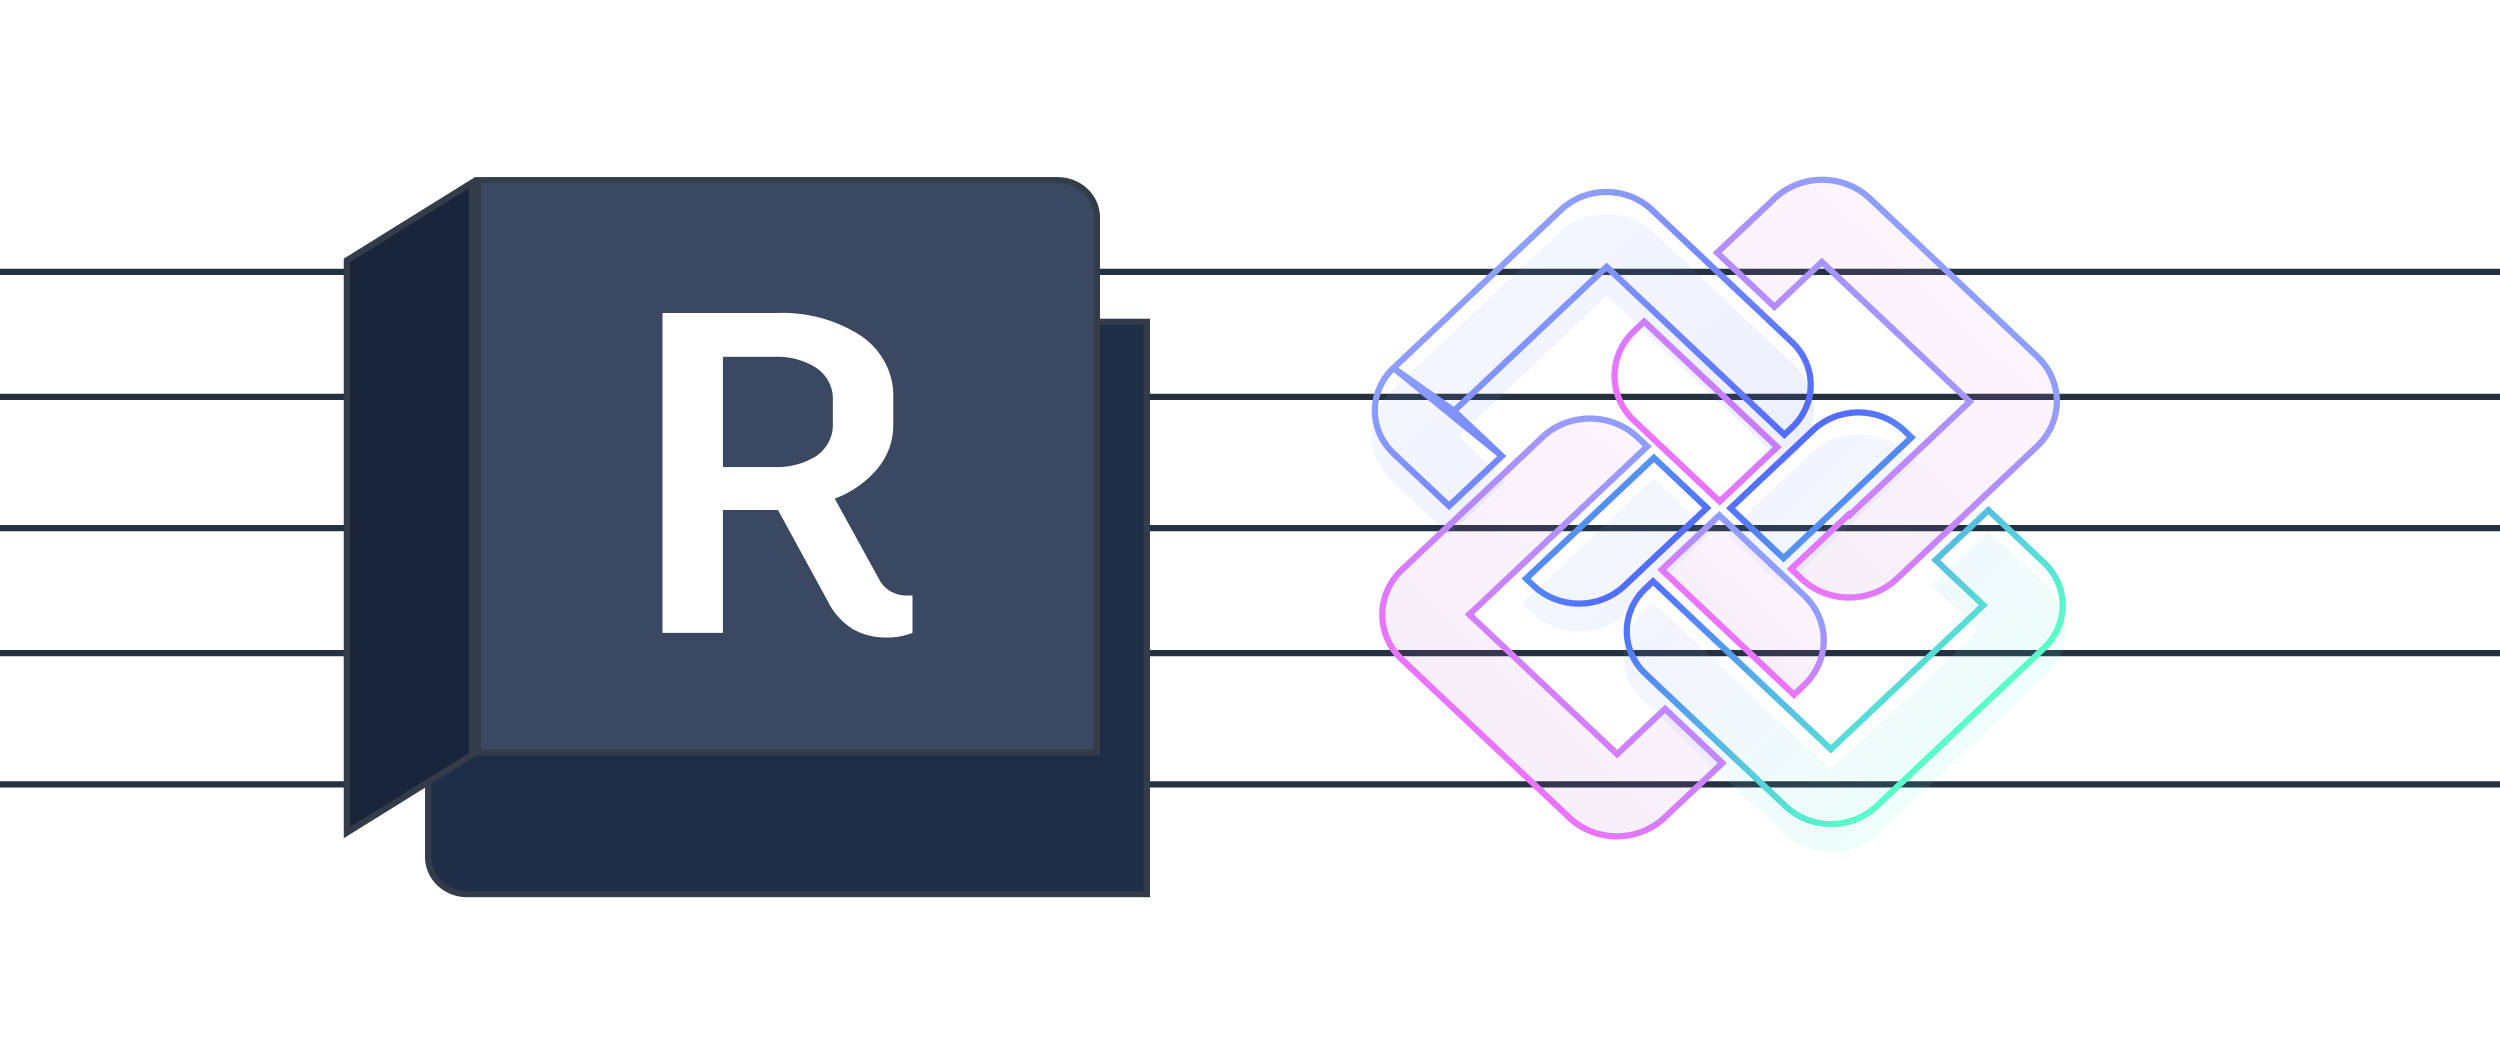 <svg width="400" height="170" viewBox="0 0 400 170" fill="none" xmlns="http://www.w3.org/2000/svg">
    <line x1="-6.26013e-08" y1="63.5" x2="400" y2="63.5" stroke="#243141"/>
    <line x1="-6.41282e-08" y1="43.5" x2="400" y2="43.5" stroke="#243141"/>
    <line x1="-4.38209e-08" y1="84.5" x2="400" y2="84.5" stroke="#243141"/>
    <line x1="-6.41282e-08" y1="104.5" x2="400" y2="104.5" stroke="#243141"/>
    <line x1="-6.41282e-08" y1="125.5" x2="400" y2="125.5" stroke="#243141"/>
    <path d="M68.5 137.122V137.122V51.5H183.5V143.056H74.722C73.901 143.056 73.089 142.901 72.333 142.601C71.576 142.301 70.89 141.862 70.313 141.31C69.736 140.758 69.28 140.103 68.969 139.385C68.659 138.667 68.499 137.898 68.5 137.122Z" fill="#1E2E47" stroke="#343C49"/>
    <path d="M76.5 28.834H169.233C170.902 28.835 172.499 29.466 173.672 30.58C174.845 31.694 175.499 33.199 175.5 34.763V120.389H76.5V28.834Z" fill="#3A4861" stroke="#343C49"/>
    <path d="M75.5 120.79L55.5 133.212V41.66L75.5 29.233V120.79Z" fill="#18253A" stroke="#343C49"/>
    <path d="M146 95.278V101.257C144.684 101.776 143.268 102.028 141.843 101.997C139.931 102.041 138.045 101.569 136.403 100.634C134.662 99.516 133.281 97.958 132.414 96.136L124.478 81.597H115.673V101.257H106V50.08H124.134C128.989 49.858 133.788 51.151 137.801 53.76C139.447 54.889 140.775 56.387 141.669 58.121C142.563 59.855 142.995 61.771 142.927 63.701V67.936C142.961 70.478 142.077 72.955 140.421 74.951C138.621 77.109 136.254 78.777 133.559 79.785L140.717 92.792C141.145 93.586 141.807 94.245 142.621 94.687C143.436 95.129 144.368 95.336 145.303 95.282L146 95.278ZM115.673 74.728H123.728C126.193 74.856 128.635 74.218 130.686 72.911C131.528 72.311 132.203 71.524 132.65 70.619C133.098 69.713 133.305 68.717 133.254 67.718V64.083C133.305 63.085 133.098 62.091 132.65 61.187C132.202 60.284 131.528 59.5 130.686 58.903C128.636 57.594 126.194 56.956 123.728 57.086H115.673V74.728Z" fill="white"/>
    <g filter="url(#filter0_i_3612_15946)">
        <path d="M296.766 79.234L306.554 69.99L304.947 68.472C303.949 67.529 302.764 66.782 301.459 66.272C300.155 65.762 298.757 65.499 297.345 65.5C295.933 65.5 294.534 65.763 293.229 66.274C291.925 66.785 290.739 67.533 289.74 68.477L276.156 81.306L285.364 90.003L296.766 79.234Z" fill="url(#paint0_linear_3612_15946)" fill-opacity="0.1"/>
    </g>
    <path d="M304.583 68.816L304.583 68.816L305.827 69.99L296.403 78.891L285.364 89.316L276.883 81.306L290.103 68.82C291.055 67.922 292.184 67.209 293.426 66.723C294.669 66.236 296 65.986 297.345 65.985C298.69 65.985 300.021 66.235 301.263 66.72C302.505 67.206 303.633 67.918 304.583 68.816Z" stroke="url(#paint1_linear_3612_15946)" stroke-miterlimit="10"/>
    <g filter="url(#filter1_i_3612_15946)">
        <path d="M327.399 89.677L318.147 80.939L308.972 89.605L316.62 96.828L292.94 119.192L264.49 92.323L262.921 93.806C260.905 95.712 259.772 98.295 259.772 100.987C259.772 103.68 260.904 106.262 262.919 108.165L285.371 129.369C287.387 131.273 290.122 132.342 292.973 132.341C295.825 132.34 298.56 131.269 300.577 129.364L327.393 104.038C329.41 102.133 330.544 99.55 330.545 96.856C330.546 94.163 329.414 91.581 327.399 89.677Z" fill="url(#paint2_linear_3612_15946)" fill-opacity="0.1"/>
    </g>
    <path d="M263.284 94.149L264.49 93.01L292.576 119.536L292.94 119.879L293.303 119.536L316.983 97.171L317.347 96.828L316.983 96.485L309.699 89.605L318.147 81.626L327.035 90.02C328.954 91.833 330.032 94.292 330.031 96.856C330.03 99.421 328.95 101.881 327.03 103.695L300.214 129.021C298.293 130.835 295.688 131.855 292.973 131.856C290.258 131.857 287.654 130.839 285.735 129.026L263.283 107.822L263.283 107.822C261.364 106.01 260.286 103.551 260.286 100.987C260.286 98.424 261.365 95.964 263.284 94.149C263.284 94.149 263.284 94.149 263.284 94.149Z" stroke="url(#paint3_linear_3612_15946)" stroke-miterlimit="10"/>
    <path d="M263.074 51.451L261.474 52.961C259.457 54.866 258.323 57.45 258.322 60.143C258.321 62.836 259.453 65.418 261.469 67.322L275.144 80.237L284.359 71.534L272.863 60.677L272.853 60.687L263.074 51.451Z" stroke="url(#paint4_linear_3612_15946)"/>
    <g filter="url(#filter2_i_3612_15946)">
        <path d="M325.95 57.043L299.151 31.733C297.135 29.83 294.401 28.761 291.549 28.762C288.697 28.763 285.962 29.834 283.945 31.739L274.74 40.433L283.908 49.092L291.505 41.917L315.167 64.264L295.915 82.447L295.788 82.327L286.574 91.03L288.269 92.631C290.285 94.534 293.019 95.603 295.871 95.602C298.722 95.601 301.458 94.53 303.475 92.625L325.944 71.404C327.961 69.499 329.095 66.916 329.096 64.223C329.097 61.53 327.965 58.947 325.95 57.043Z" fill="url(#paint5_linear_3612_15946)"/>
    </g>
    <path d="M325.95 57.043L299.151 31.733C297.135 29.83 294.401 28.761 291.549 28.762C288.697 28.763 285.962 29.834 283.945 31.739L274.74 40.433L283.908 49.092L291.505 41.917L315.167 64.264L295.915 82.447L295.788 82.327L286.574 91.03L288.269 92.631C290.285 94.534 293.019 95.603 295.871 95.602C298.722 95.601 301.458 94.53 303.475 92.625L325.944 71.404C327.961 69.499 329.095 66.916 329.096 64.223C329.097 61.53 327.965 58.947 325.95 57.043Z" stroke="url(#paint6_linear_3612_15946)"/>
    <g filter="url(#filter3_i_3612_15946)">
        <path d="M277.263 101.917L287.043 111.154L288.653 109.634C289.652 108.691 290.444 107.571 290.985 106.339C291.526 105.106 291.804 103.785 291.805 102.452C291.805 101.118 291.528 99.798 290.988 98.566C290.448 97.334 289.656 96.215 288.657 95.272L275.084 82.453L265.869 91.156L277.263 101.917Z" fill="url(#paint7_linear_3612_15946)"/>
    </g>
    <path d="M277.263 101.917L287.043 111.154L288.653 109.634C289.652 108.691 290.444 107.571 290.985 106.339C291.526 105.106 291.804 103.785 291.805 102.452C291.805 101.118 291.528 99.798 290.988 98.566C290.448 97.334 289.656 96.215 288.657 95.272L275.084 82.453L265.869 91.156L277.263 101.917Z" stroke="url(#paint8_linear_3612_15946)"/>
    <g filter="url(#filter4_i_3612_15946)">
        <path d="M266.317 130.831L275.575 122.086L266.407 113.427L258.753 120.656L235.091 98.308L263.561 71.42L261.993 69.939C259.977 68.035 257.243 66.966 254.391 66.968C251.539 66.969 248.804 68.039 246.787 69.945L224.318 91.165C222.301 93.07 221.167 95.654 221.166 98.347C221.164 101.04 222.296 103.623 224.312 105.526L251.111 130.836C252.109 131.779 253.294 132.526 254.598 133.036C255.902 133.546 257.3 133.808 258.712 133.808C260.124 133.807 261.523 133.544 262.827 133.033C264.132 132.523 265.318 131.774 266.317 130.831Z" fill="url(#paint9_linear_3612_15946)"/>
    </g>
    <path d="M266.317 130.831L275.575 122.086L266.407 113.427L258.753 120.656L235.091 98.308L263.561 71.42L261.993 69.939C259.977 68.035 257.243 66.966 254.391 66.968C251.539 66.969 248.804 68.039 246.787 69.945L224.318 91.165C222.301 93.07 221.167 95.654 221.166 98.347C221.164 101.04 222.296 103.623 224.312 105.526L251.111 130.836C252.109 131.779 253.294 132.526 254.598 133.036C255.902 133.546 257.3 133.808 258.712 133.808C260.124 133.807 261.523 133.544 262.827 133.033C264.132 132.523 265.318 131.774 266.317 130.831Z" stroke="url(#paint10_linear_3612_15946)"/>
    <g filter="url(#filter5_i_3612_15946)">
        <path d="M253.227 83.336L243.444 92.576L245.052 94.094C247.068 95.998 249.802 97.067 252.654 97.066C255.506 97.065 258.241 95.994 260.258 94.089L273.837 81.264L264.629 72.567L253.227 83.336Z" fill="url(#paint11_linear_3612_15946)" fill-opacity="0.1"/>
    </g>
    <path d="M245.416 93.751L244.171 92.576L253.591 83.679L264.629 73.254L273.11 81.264L259.895 93.746C257.974 95.56 255.369 96.579 252.654 96.581C249.938 96.582 247.335 95.564 245.416 93.751Z" stroke="url(#paint12_linear_3612_15946)" stroke-miterlimit="10"/>
    <g filter="url(#filter6_i_3612_15946)">
        <path d="M222.599 72.889L231.852 81.628L241.023 72.967L233.375 65.744L257.056 43.378L285.504 70.246L287.073 68.765C289.09 66.859 290.224 64.276 290.225 61.583C290.226 58.89 289.094 56.307 287.079 54.404L264.625 33.198C262.61 31.294 259.875 30.225 257.024 30.226C254.172 30.227 251.437 31.298 249.42 33.203L222.6 58.532C220.585 60.438 219.453 63.021 219.453 65.713C219.453 68.405 220.584 70.986 222.599 72.889Z" fill="url(#paint13_linear_3612_15946)" fill-opacity="0.1"/>
    </g>
    <path d="M232.648 65.744L233.011 65.4L256.693 43.035L257.056 42.692L257.42 43.035L285.504 69.559L286.709 68.421C288.63 66.607 289.71 64.147 289.711 61.583C289.712 59.018 288.634 56.559 286.715 54.747L264.262 33.541C262.343 31.729 259.739 30.711 257.024 30.712C254.309 30.713 251.704 31.733 249.783 33.547L222.964 58.876L232.648 65.744ZM232.648 65.744L233.011 66.087L240.296 72.967M232.648 65.744L240.296 72.967M240.296 72.967L231.852 80.942L222.963 72.546C221.044 70.734 219.967 68.276 219.967 65.713C219.967 63.15 221.045 60.69 222.964 58.876L240.296 72.967Z" stroke="url(#paint14_linear_3612_15946)" stroke-miterlimit="10"/>
    <defs>
        <filter id="filter0_i_3612_15946" x="276.156" y="65.499" width="30.398" height="28.503" filterUnits="userSpaceOnUse" color-interpolation-filters="sRGB">
            <feFlood flood-opacity="0" result="BackgroundImageFix"/>
            <feBlend mode="normal" in="SourceGraphic" in2="BackgroundImageFix" result="shape"/>
            <feColorMatrix in="SourceAlpha" type="matrix" values="0 0 0 0 0 0 0 0 0 0 0 0 0 0 0 0 0 0 127 0" result="hardAlpha"/>
            <feOffset dy="4"/>
            <feGaussianBlur stdDeviation="3"/>
            <feComposite in2="hardAlpha" operator="arithmetic" k2="-1" k3="1"/>
            <feColorMatrix type="matrix" values="0 0 0 0 0 0 0 0 0 1 0 0 0 0 1 0 0 0 0.2 0"/>
            <feBlend mode="normal" in2="shape" result="effect1_innerShadow_3612_15946"/>
        </filter>
        <filter id="filter1_i_3612_15946" x="259.771" y="80.939" width="70.773" height="55.402" filterUnits="userSpaceOnUse" color-interpolation-filters="sRGB">
            <feFlood flood-opacity="0" result="BackgroundImageFix"/>
            <feBlend mode="normal" in="SourceGraphic" in2="BackgroundImageFix" result="shape"/>
            <feColorMatrix in="SourceAlpha" type="matrix" values="0 0 0 0 0 0 0 0 0 0 0 0 0 0 0 0 0 0 127 0" result="hardAlpha"/>
            <feOffset dy="4"/>
            <feGaussianBlur stdDeviation="3"/>
            <feComposite in2="hardAlpha" operator="arithmetic" k2="-1" k3="1"/>
            <feColorMatrix type="matrix" values="0 0 0 0 0 0 0 0 0 1 0 0 0 0 1 0 0 0 0.2 0"/>
            <feBlend mode="normal" in2="shape" result="effect1_innerShadow_3612_15946"/>
        </filter>
        <filter id="filter2_i_3612_15946" x="274.014" y="28.276" width="55.596" height="67.811" filterUnits="userSpaceOnUse" color-interpolation-filters="sRGB">
            <feFlood flood-opacity="0" result="BackgroundImageFix"/>
            <feBlend mode="normal" in="SourceGraphic" in2="BackgroundImageFix" result="shape"/>
            <feColorMatrix in="SourceAlpha" type="matrix" values="0 0 0 0 0 0 0 0 0 0 0 0 0 0 0 0 0 0 127 0" result="hardAlpha"/>
            <feOffset/>
            <feGaussianBlur stdDeviation="3"/>
            <feComposite in2="hardAlpha" operator="arithmetic" k2="-1" k3="1"/>
            <feColorMatrix type="matrix" values="0 0 0 0 0.578 0 0 0 0 0.276 0 0 0 0 0.975 0 0 0 1 0"/>
            <feBlend mode="normal" in2="shape" result="effect1_innerShadow_3612_15946"/>
        </filter>
        <filter id="filter3_i_3612_15946" x="265.141" y="81.766" width="27.178" height="30.075" filterUnits="userSpaceOnUse" color-interpolation-filters="sRGB">
            <feFlood flood-opacity="0" result="BackgroundImageFix"/>
            <feBlend mode="normal" in="SourceGraphic" in2="BackgroundImageFix" result="shape"/>
            <feColorMatrix in="SourceAlpha" type="matrix" values="0 0 0 0 0 0 0 0 0 0 0 0 0 0 0 0 0 0 127 0" result="hardAlpha"/>
            <feOffset/>
            <feGaussianBlur stdDeviation="3"/>
            <feComposite in2="hardAlpha" operator="arithmetic" k2="-1" k3="1"/>
            <feColorMatrix type="matrix" values="0 0 0 0 0.578 0 0 0 0 0.276 0 0 0 0 0.975 0 0 0 1 0"/>
            <feBlend mode="normal" in2="shape" result="effect1_innerShadow_3612_15946"/>
        </filter>
        <filter id="filter4_i_3612_15946" x="220.652" y="66.482" width="55.65" height="67.811" filterUnits="userSpaceOnUse" color-interpolation-filters="sRGB">
            <feFlood flood-opacity="0" result="BackgroundImageFix"/>
            <feBlend mode="normal" in="SourceGraphic" in2="BackgroundImageFix" result="shape"/>
            <feColorMatrix in="SourceAlpha" type="matrix" values="0 0 0 0 0 0 0 0 0 0 0 0 0 0 0 0 0 0 127 0" result="hardAlpha"/>
            <feOffset/>
            <feGaussianBlur stdDeviation="3"/>
            <feComposite in2="hardAlpha" operator="arithmetic" k2="-1" k3="1"/>
            <feColorMatrix type="matrix" values="0 0 0 0 0.578 0 0 0 0 0.276 0 0 0 0 0.975 0 0 0 1 0"/>
            <feBlend mode="normal" in2="shape" result="effect1_innerShadow_3612_15946"/>
        </filter>
        <filter id="filter5_i_3612_15946" x="243.443" y="72.567" width="30.395" height="28.498" filterUnits="userSpaceOnUse" color-interpolation-filters="sRGB">
            <feFlood flood-opacity="0" result="BackgroundImageFix"/>
            <feBlend mode="normal" in="SourceGraphic" in2="BackgroundImageFix" result="shape"/>
            <feColorMatrix in="SourceAlpha" type="matrix" values="0 0 0 0 0 0 0 0 0 0 0 0 0 0 0 0 0 0 127 0" result="hardAlpha"/>
            <feOffset dy="4"/>
            <feGaussianBlur stdDeviation="3"/>
            <feComposite in2="hardAlpha" operator="arithmetic" k2="-1" k3="1"/>
            <feColorMatrix type="matrix" values="0 0 0 0 0 0 0 0 0 1 0 0 0 0 1 0 0 0 0.2 0"/>
            <feBlend mode="normal" in2="shape" result="effect1_innerShadow_3612_15946"/>
        </filter>
        <filter id="filter6_i_3612_15946" x="219.453" y="30.226" width="70.772" height="55.402" filterUnits="userSpaceOnUse" color-interpolation-filters="sRGB">
            <feFlood flood-opacity="0" result="BackgroundImageFix"/>
            <feBlend mode="normal" in="SourceGraphic" in2="BackgroundImageFix" result="shape"/>
            <feColorMatrix in="SourceAlpha" type="matrix" values="0 0 0 0 0 0 0 0 0 0 0 0 0 0 0 0 0 0 127 0" result="hardAlpha"/>
            <feOffset dy="4"/>
            <feGaussianBlur stdDeviation="3"/>
            <feComposite in2="hardAlpha" operator="arithmetic" k2="-1" k3="1"/>
            <feColorMatrix type="matrix" values="0 0 0 0 0 0 0 0 0 1 0 0 0 0 1 0 0 0 0.2 0"/>
            <feBlend mode="normal" in2="shape" result="effect1_innerShadow_3612_15946"/>
        </filter>
        <linearGradient id="paint0_linear_3612_15946" x1="277.456" y1="81.376" x2="313.727" y2="117.985" gradientUnits="userSpaceOnUse">
            <stop stop-color="#8E9FFF"/>
            <stop offset="1" stop-color="#59FFCA"/>
        </linearGradient>
        <linearGradient id="paint1_linear_3612_15946" x1="286.751" y1="71.3" x2="317.034" y2="114.749" gradientUnits="userSpaceOnUse">
            <stop stop-color="#536CFF"/>
            <stop offset="1" stop-color="#59FFCA"/>
        </linearGradient>
        <linearGradient id="paint2_linear_3612_15946" x1="259.344" y1="102.491" x2="292.63" y2="138.854" gradientUnits="userSpaceOnUse">
            <stop stop-color="#8E9FFF"/>
            <stop offset="1" stop-color="#59FFCA"/>
        </linearGradient>
        <linearGradient id="paint3_linear_3612_15946" x1="276.332" y1="81.14" x2="311.835" y2="118.731" gradientUnits="userSpaceOnUse">
            <stop stop-color="#536CFF"/>
            <stop offset="1" stop-color="#59FFCA"/>
        </linearGradient>
        <linearGradient id="paint4_linear_3612_15946" x1="305.936" y1="33.571" x2="266.723" y2="72.428" gradientUnits="userSpaceOnUse">
            <stop stop-color="#8E9FFF"/>
            <stop offset="1" stop-color="#EA74FF"/>
        </linearGradient>
        <linearGradient id="paint5_linear_3612_15946" x1="310.942" y1="43.45" x2="275.613" y2="80.857" gradientUnits="userSpaceOnUse">
            <stop stop-color="#EF95FF" stop-opacity="0.1"/>
            <stop offset="1" stop-color="#B366C1" stop-opacity="0.1"/>
        </linearGradient>
        <linearGradient id="paint6_linear_3612_15946" x1="312.55" y1="44.388" x2="277.021" y2="82.008" gradientUnits="userSpaceOnUse">
            <stop stop-color="#8E9FFF"/>
            <stop offset="1" stop-color="#EA74FF"/>
        </linearGradient>
        <linearGradient id="paint7_linear_3612_15946" x1="284.94" y1="91.903" x2="276.3" y2="101.052" gradientUnits="userSpaceOnUse">
            <stop stop-color="#EF95FF" stop-opacity="0.1"/>
            <stop offset="1" stop-color="#B366C1" stop-opacity="0.1"/>
        </linearGradient>
        <linearGradient id="paint8_linear_3612_15946" x1="285.671" y1="92.452" x2="276.982" y2="101.652" gradientUnits="userSpaceOnUse">
            <stop stop-color="#8E9FFF"/>
            <stop offset="1" stop-color="#EA74FF"/>
        </linearGradient>
        <linearGradient id="paint9_linear_3612_15946" x1="273.784" y1="81.656" x2="238.455" y2="119.063" gradientUnits="userSpaceOnUse">
            <stop stop-color="#EF95FF" stop-opacity="0.1"/>
            <stop offset="1" stop-color="#B366C1" stop-opacity="0.1"/>
        </linearGradient>
        <linearGradient id="paint10_linear_3612_15946" x1="275.392" y1="82.594" x2="239.863" y2="120.213" gradientUnits="userSpaceOnUse">
            <stop stop-color="#8E9FFF"/>
            <stop offset="1" stop-color="#EA74FF"/>
        </linearGradient>
        <linearGradient id="paint11_linear_3612_15946" x1="215.561" y1="63.259" x2="251.975" y2="102.394" gradientUnits="userSpaceOnUse">
            <stop stop-color="#59FFCA"/>
            <stop offset="1" stop-color="#8E9FFF"/>
        </linearGradient>
        <linearGradient id="paint12_linear_3612_15946" x1="228.472" y1="52.656" x2="260.962" y2="93.102" gradientUnits="userSpaceOnUse">
            <stop stop-color="#59FFCA"/>
            <stop offset="1" stop-color="#536CFF"/>
        </linearGradient>
        <linearGradient id="paint13_linear_3612_15946" x1="219.025" y1="67.217" x2="252.311" y2="103.58" gradientUnits="userSpaceOnUse">
            <stop stop-color="#8E9FFF"/>
            <stop offset="1" stop-color="#526BFF"/>
        </linearGradient>
        <linearGradient id="paint14_linear_3612_15946" x1="236.012" y1="45.866" x2="271.516" y2="83.457" gradientUnits="userSpaceOnUse">
            <stop stop-color="#8E9FFF"/>
            <stop offset="1" stop-color="#536CFF"/>
        </linearGradient>
    </defs>
</svg>
